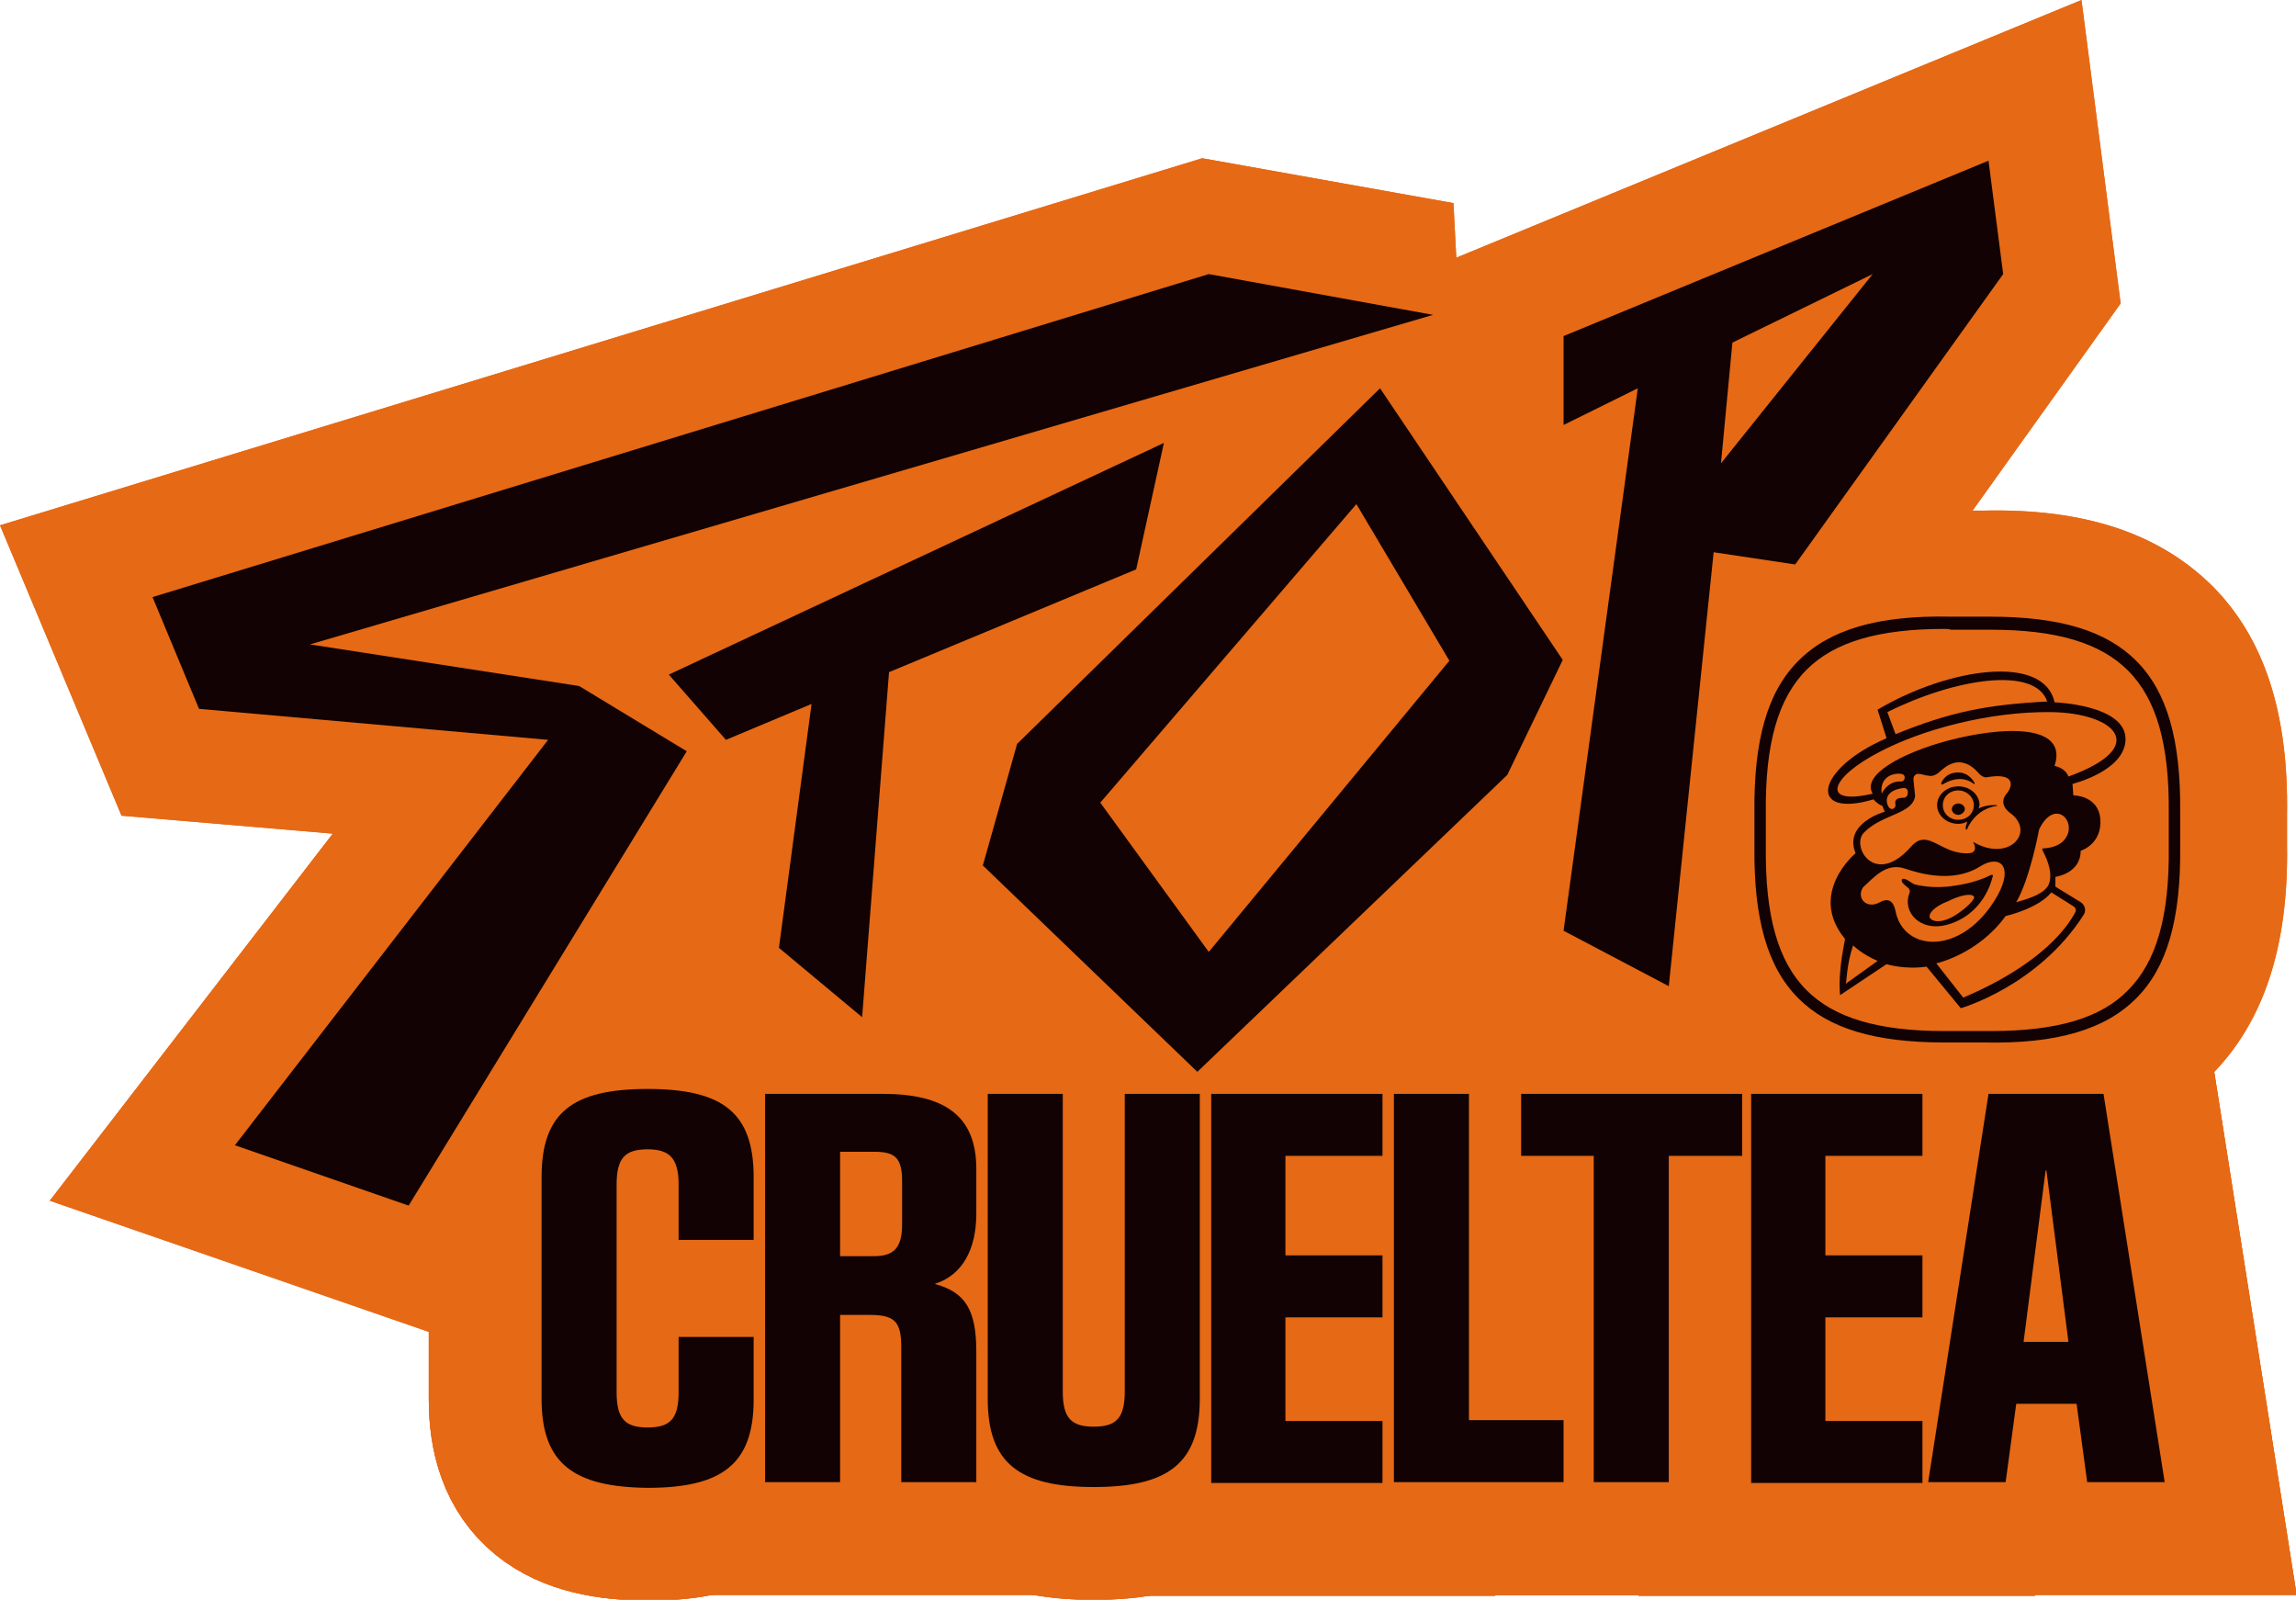 <?xml version="1.0" encoding="utf-8"?>
<!-- Generator: Adobe Illustrator 25.4.1, SVG Export Plug-In . SVG Version: 6.00 Build 0)  -->
<svg version="1.1" id="Layer_1" xmlns="http://www.w3.org/2000/svg" xmlns:xlink="http://www.w3.org/1999/xlink" x="0px" y="0px"
	 viewBox="0 0 281.5 196.1" style="enable-background:new 0 0 281.5 196.1;" xml:space="preserve">
<style type="text/css">
	.st0{fill:#E66916;}
	.st1{fill:none;stroke:#E66916;stroke-width:27.655;stroke-miterlimit:2;}
	.st2{fill:#120203;}
</style>
<g>
	<g>
		<g>
			<g>
				<polygon class="st0" points="56.1,164.5 6.1,147.2 40.8,102.2 14.9,100 0,64.4 147.4,19.4 178.2,24.9 179.6,51.8 88.5,78.5 
					103.2,87.5 				"/>
			</g>
			<g>
				<polygon class="st0" points="56.1,164.5 6.1,147.2 40.8,102.2 14.9,100 0,64.4 147.4,19.4 178.2,24.9 179.6,51.8 88.5,78.5 
					103.2,87.5 				"/>
			</g>
		</g>
		<g>
			<g>
				<polygon class="st0" points="96.8,135.3 80.8,121.9 83.1,105 59.5,78 136.8,41.8 156.2,57.2 151.3,79.8 122.2,91.9 119.5,125.8 
									"/>
			</g>
			<g>
				<polygon class="st0" points="96.8,135.3 80.8,121.9 83.1,105 59.5,78 136.8,41.8 156.2,57.2 151.3,79.8 122.2,91.9 119.5,125.8 
									"/>
			</g>
		</g>
		<g>
			<g>
				<g>
					<polygon class="st0" points="146.8,150.6 105,110.4 112.4,83.9 171.4,26.1 207.5,79.7 196.2,103.2 					"/>
				</g>
			</g>
			<g>
				<g>
					<polygon class="st0" points="146.8,150.6 105,110.4 112.4,83.9 171.4,26.1 207.5,79.7 196.2,103.2 					"/>
				</g>
			</g>
		</g>
		<g>
			<g>
				<g>
					<polygon class="st0" points="216.2,142.6 176.6,121.9 183.5,71.4 177.8,74.2 177.8,31.9 255.2,0 260,37.2 226.4,84.2 
						222.3,83.6 					"/>
				</g>
			</g>
			<g>
				<g>
					<polygon class="st0" points="216.2,142.6 176.6,121.9 183.5,71.4 177.8,74.2 177.8,31.9 255.2,0 260,37.2 226.4,84.2 
						222.3,83.6 					"/>
				</g>
			</g>
		</g>
		<g>
			<g>
				<g>
					<path class="st1" d="M66.4,171.5v-27.2c0-7.9,3.8-10.8,13-10.8c9.2,0,13,2.9,13,10.8v7.7h-9.2v-6.8c0-3.3-1.2-4.3-3.8-4.3
						c-2.7,0-3.8,1-3.8,4.3v25.5c0,3.3,1.1,4.3,3.8,4.3c2.7,0,3.8-1,3.8-4.3v-6.8h9.2v7.7c0,7.9-3.9,10.8-13,10.8
						C70.3,182.3,66.4,179.4,66.4,171.5z"/>
					<path class="st1" d="M93.8,134.1h14.4c7.5,0,11.5,2.6,11.5,9.2v5.5c0,4.2-1.6,7.5-5.1,8.6v0c3.7,1,5.1,3.1,5.1,8.3v16h-9.2
						v-16.5c0-3.2-0.8-4-3.9-4H103v20.5h-9.2V134.1z M107.1,154c2.4,0,3.5-0.9,3.5-3.9v-5.3c0-2.9-0.9-3.6-3.4-3.6H103V154H107.1z"
						/>
					<path class="st1" d="M121.1,171.5v-37.4h9.2v36.5c0,3.3,1.1,4.3,3.8,4.3c2.7,0,3.8-1,3.8-4.3v-36.5h9.2v37.4
						c0,7.9-3.9,10.8-13,10.8C125,182.3,121.1,179.4,121.1,171.5z"/>
					<path class="st1" d="M148.5,134.1h21v7.6h-11.9v12.2h11.9v7.6h-11.9v12.7h11.9v7.6h-21V134.1z"/>
					<path class="st1" d="M170.9,134.1h9.2v40h11.6v7.6h-20.8V134.1z"/>
					<path class="st1" d="M195.4,141.7h-8.9v-7.6h27.1v7.6h-9v40h-9.2V141.7z"/>
					<path class="st1" d="M214.7,134.1h21v7.6h-11.9v12.2h11.9v7.6h-11.9v12.7h11.9v7.6h-21V134.1z"/>
					<path class="st1" d="M243.8,134.1h14.1l7.5,47.6h-9.5l-1.3-9.6h-7.4l-1.3,9.6h-9.5L243.8,134.1z M253.6,164.5l-2.7-21h-0.1
						l-2.7,21H253.6z"/>
				</g>
			</g>
			<g>
				<path class="st1" d="M66.4,171.5v-27.2c0-7.9,3.8-10.8,13-10.8c9.2,0,13,2.9,13,10.8v7.7h-9.2v-6.8c0-3.3-1.2-4.3-3.8-4.3
					c-2.7,0-3.8,1-3.8,4.3v25.5c0,3.3,1.1,4.3,3.8,4.3c2.7,0,3.8-1,3.8-4.3v-6.8h9.2v7.7c0,7.9-3.9,10.8-13,10.8
					C70.3,182.3,66.4,179.4,66.4,171.5z"/>
				<path class="st1" d="M93.8,134.1h14.4c7.5,0,11.5,2.6,11.5,9.2v5.5c0,4.2-1.6,7.5-5.1,8.6v0c3.7,1,5.1,3.1,5.1,8.3v16h-9.2
					v-16.5c0-3.2-0.8-4-3.9-4H103v20.5h-9.2V134.1z M107.1,154c2.4,0,3.5-0.9,3.5-3.9v-5.3c0-2.9-0.9-3.6-3.4-3.6H103V154H107.1z"/>
				<path class="st1" d="M121.1,171.5v-37.4h9.2v36.5c0,3.3,1.1,4.3,3.8,4.3c2.7,0,3.8-1,3.8-4.3v-36.5h9.2v37.4
					c0,7.9-3.9,10.8-13,10.8C125,182.3,121.1,179.4,121.1,171.5z"/>
				<path class="st1" d="M148.5,134.1h21v7.6h-11.9v12.2h11.9v7.6h-11.9v12.7h11.9v7.6h-21V134.1z"/>
				<path class="st1" d="M170.9,134.1h9.2v40h11.6v7.6h-20.8V134.1z"/>
				<path class="st1" d="M195.4,141.7h-8.9v-7.6h27.1v7.6h-9v40h-9.2V141.7z"/>
				<path class="st1" d="M214.7,134.1h21v7.6h-11.9v12.2h11.9v7.6h-11.9v12.7h11.9v7.6h-21V134.1z"/>
				<path class="st1" d="M243.8,134.1h14.1l7.5,47.6h-9.5l-1.3-9.6h-7.4l-1.3,9.6h-9.5L243.8,134.1z M253.6,164.5l-2.7-21h-0.1
					l-2.7,21H253.6z"/>
			</g>
			<g>
				<g>
					<path class="st1" d="M66.4,171.5v-27.2c0-7.9,3.8-10.8,13-10.8c9.2,0,13,2.9,13,10.8v7.7h-9.2v-6.8c0-3.3-1.2-4.3-3.8-4.3
						c-2.7,0-3.8,1-3.8,4.3v25.5c0,3.3,1.1,4.3,3.8,4.3c2.7,0,3.8-1,3.8-4.3v-6.8h9.2v7.7c0,7.9-3.9,10.8-13,10.8
						C70.3,182.3,66.4,179.4,66.4,171.5z"/>
					<path class="st1" d="M93.8,134.1h14.4c7.5,0,11.5,2.6,11.5,9.2v5.5c0,4.2-1.6,7.5-5.1,8.6v0c3.7,1,5.1,3.1,5.1,8.3v16h-9.2
						v-16.5c0-3.2-0.8-4-3.9-4H103v20.5h-9.2V134.1z M107.1,154c2.4,0,3.5-0.9,3.5-3.9v-5.3c0-2.9-0.9-3.6-3.4-3.6H103V154H107.1z"
						/>
					<path class="st1" d="M121.1,171.5v-37.4h9.2v36.5c0,3.3,1.1,4.3,3.8,4.3c2.7,0,3.8-1,3.8-4.3v-36.5h9.2v37.4
						c0,7.9-3.9,10.8-13,10.8C125,182.3,121.1,179.4,121.1,171.5z"/>
					<path class="st1" d="M148.5,134.1h21v7.6h-11.9v12.2h11.9v7.6h-11.9v12.7h11.9v7.6h-21V134.1z"/>
					<path class="st1" d="M170.9,134.1h9.2v40h11.6v7.6h-20.8V134.1z"/>
					<path class="st1" d="M195.4,141.7h-8.9v-7.6h27.1v7.6h-9v40h-9.2V141.7z"/>
					<path class="st1" d="M214.7,134.1h21v7.6h-11.9v12.2h11.9v7.6h-11.9v12.7h11.9v7.6h-21V134.1z"/>
					<path class="st1" d="M243.8,134.1h14.1l7.5,47.6h-9.5l-1.3-9.6h-7.4l-1.3,9.6h-9.5L243.8,134.1z M253.6,164.5l-2.7-21h-0.1
						l-2.7,21H253.6z"/>
				</g>
			</g>
		</g>
		<g>
			<g>
				<path class="st0" d="M243.9,140.9c-0.9,0-1.8,0-2.7,0s-1.8,0-2.7,0c-12.1,0-21-3-27.2-9.2c-6.4-6.4-9.4-15.6-9.2-28.1
					c0-1.2,0-2.5,0-3.7c-0.2-12.5,2.9-21.7,9.2-28.1c6.4-6.4,15.4-9.5,28.1-9.2c1.2,0,2.5,0,3.7,0c12.7-0.3,21.7,2.9,28.1,9.2
					c6.4,6.4,9.4,15.6,9.2,28.1c0,1.2,0,2.5,0,3.7c0.2,12.5-2.9,21.7-9.2,28.1C264.9,137.9,256,140.9,243.9,140.9z M241.2,113.3
					c0.7,0,1.5,0,2.2,0c6.5,0.1,8.2-1.1,8.2-1.1l0,0c0,0,1.2-1.6,1.1-8.2v0c0-1.4,0-2.8,0-4.3c0.1-6.6-1.1-8.3-1.1-8.3l0,0
					c0,0-1.8-1.1-8.2-1.1c-1.5,0-2.9,0-4.4,0c-6.6-0.1-8.2,1.1-8.2,1.2c0,0-1.2,1.6-1.1,8.2c0,1.5,0,2.9,0,4.4
					c-0.1,6.6,1.1,8.2,1.1,8.2l0,0c0,0,1.9,1.2,8.2,1.1C239.7,113.3,240.5,113.3,241.2,113.3z"/>
			</g>
			<g>
				<path class="st0" d="M243.9,140.9c-0.9,0-1.8,0-2.7,0s-1.8,0-2.7,0c-12.1,0-21-3-27.2-9.2c-6.4-6.4-9.4-15.6-9.2-28.1
					c0-1.2,0-2.5,0-3.7c-0.2-12.5,2.9-21.7,9.2-28.1c6.4-6.4,15.4-9.5,28.1-9.2c1.2,0,2.5,0,3.7,0c12.7-0.3,21.7,2.9,28.1,9.2
					c6.4,6.4,9.4,15.6,9.2,28.1c0,1.2,0,2.5,0,3.7c0.2,12.5-2.9,21.7-9.2,28.1C264.9,137.9,256,140.9,243.9,140.9z M241.2,113.3
					c0.7,0,1.5,0,2.2,0c6.5,0.1,8.2-1.1,8.2-1.1l0,0c0,0,1.2-1.6,1.1-8.2v0c0-1.4,0-2.8,0-4.3c0.1-6.6-1.1-8.3-1.1-8.3l0,0
					c0,0-1.8-1.1-8.2-1.1c-1.5,0-2.9,0-4.4,0c-6.6-0.1-8.2,1.1-8.2,1.2c0,0-1.2,1.6-1.1,8.2c0,1.5,0,2.9,0,4.4
					c-0.1,6.6,1.1,8.2,1.1,8.2l0,0c0,0,1.9,1.2,8.2,1.1C239.7,113.3,240.5,113.3,241.2,113.3z"/>
			</g>
		</g>
		<g>
			<g>
				<g>
					<path class="st0" d="M213.6,146.6l-1.8-23.6c-0.2-2-0.1-3.9,0.1-5.7c-1.7-4.7-1.5-9.5,0.1-13.8c-0.3-0.5-0.5-1.1-0.7-1.6
						c-1.9-5.2-1-11.6,4-17l-1.4-4.5l9.4-5.5c8.3-4.9,21.6-9,31.5-4.7c1.8,0.8,3.3,1.8,4.7,2.9c9.2,2.4,15,8.8,14.9,17.3
						c0,3.7-1.1,7.1-3.1,10c0,3.2-0.8,6.1-2.1,8.5c0.6,3.6-0.1,7.2-2.1,10.3c-8.2,13-21.6,17.1-23.1,17.5l-8.6,2.4l-3.9-4.7
						L213.6,146.6z"/>
				</g>
				<g>
					<path class="st0" d="M213.6,146.6l-1.8-23.6c-0.2-2-0.1-3.9,0.1-5.7c-1.7-4.7-1.5-9.5,0.1-13.8c-0.3-0.5-0.5-1.1-0.7-1.6
						c-1.9-5.2-1-11.6,4-17l-1.4-4.5l9.4-5.5c8.3-4.9,21.6-9,31.5-4.7c1.8,0.8,3.3,1.8,4.7,2.9c9.2,2.4,15,8.8,14.9,17.3
						c0,3.7-1.1,7.1-3.1,10c0,3.2-0.8,6.1-2.1,8.5c0.6,3.6-0.1,7.2-2.1,10.3c-8.2,13-21.6,17.1-23.1,17.5l-8.6,2.4l-3.9-4.7
						L213.6,146.6z"/>
				</g>
			</g>
			<g>
				<g>
					<path class="st0" d="M236.3,139.1l-9.8-12.5l8-22c0,0-0.2,0-0.6,0.2c0.2-0.1,0.6-0.3,0.7-0.5l3.1-4.3l4.3-1l6.2-8l13.4,8.5
						c6.3,4,8.5,12,5.2,18.6c-2,4-7.3,11.4-20.8,17L236.3,139.1z"/>
				</g>
				<g>
					<path class="st0" d="M236.3,139.1l-9.8-12.5l8-22c0,0-0.2,0-0.6,0.2c0.2-0.1,0.6-0.3,0.7-0.5l3.1-4.3l4.3-1l6.2-8l13.4,8.5
						c6.3,4,8.5,12,5.2,18.6c-2,4-7.3,11.4-20.8,17L236.3,139.1z"/>
				</g>
			</g>
			<g>
				<g>
					<path class="st0" d="M250.3,124.1L237.6,107c-0.1,1.7,0.3,3,0.7,3.7l-3.3-6.6l0.5-0.9c0.3-1,0.7-2.7,1-4l0.4-1.9l0.8-1.7
						c4.6-9.3,14.1-11.3,20.7-8.4c7.6,3.4,11.2,12.2,8.2,20.1l0,0c-0.4,1-0.9,1.9-1.4,2.8c-0.2,1.4-0.6,2.6-1,3.6
						C262.5,117.4,258.9,122.1,250.3,124.1z M239.9,100.6c-0.4,4.9,2.4,9.8,7.3,11.9c1.3,0.6,2.7,0.9,4,1l0-0.7l-3.9-2.2l-2.7-11.8
						l-2-0.8C241.6,98.6,240.7,99.4,239.9,100.6z M242.4,98l2,0.8l-0.4-1.7C243.8,97.2,243.2,97.5,242.4,98z M249.6,90.3
						c-0.1,0-0.1,0-0.2,0L249.6,90.3z"/>
				</g>
				<g>
					<path class="st0" d="M250.3,124.1L237.6,107c-0.1,1.7,0.3,3,0.7,3.7l-3.3-6.6l0.5-0.9c0.3-1,0.7-2.7,1-4l0.4-1.9l0.8-1.7
						c4.6-9.3,14.1-11.3,20.7-8.4c7.6,3.4,11.2,12.2,8.2,20.1l0,0c-0.4,1-0.9,1.9-1.4,2.8c-0.2,1.4-0.6,2.6-1,3.6
						C262.5,117.4,258.9,122.1,250.3,124.1z M239.9,100.6c-0.4,4.9,2.4,9.8,7.3,11.9c1.3,0.6,2.7,0.9,4,1l0-0.7l-3.9-2.2l-2.7-11.8
						l-2-0.8C241.6,98.6,240.7,99.4,239.9,100.6z M242.4,98l2,0.8l-0.4-1.7C243.8,97.2,243.2,97.5,242.4,98z M249.6,90.3
						c-0.1,0-0.1,0-0.2,0L249.6,90.3z"/>
				</g>
			</g>
			<g>
				<g>
					<path class="st0" d="M245.3,112.9l-1.6-4.7l-11,2.5c-14.9,3.4-19.5-6.9-20.3-9c-1.1-3.1-3.7-13.9,11.8-21.9
						c6.2-3.2,16.6-6.5,27.7-6.4c14,0.2,20.2,7.7,21.4,14.7c0.5,3.2,1.1,14.3-14.8,20L245.3,112.9z"/>
				</g>
				<g>
					<path class="st0" d="M245.3,112.9l-1.6-4.7l-11,2.5c-14.9,3.4-19.5-6.9-20.3-9c-1.1-3.1-3.7-13.9,11.8-21.9
						c6.2-3.2,16.6-6.5,27.7-6.4c14,0.2,20.2,7.7,21.4,14.7c0.5,3.2,1.1,14.3-14.8,20L245.3,112.9z"/>
				</g>
			</g>
			<g>
				<g>
					<path class="st0" d="M224.4,108.1L214,80.6l11.1-5.6c4-2,18.1-8.3,29-3.8c4.8,2,8.3,5.7,9.9,10.4l5.9,17.4l-18.4,0.8
						c-5.9,0.3-8.8,0.9-14.1,3L224.4,108.1z"/>
				</g>
				<g>
					<path class="st0" d="M224.4,108.1L214,80.6l11.1-5.6c4-2,18.1-8.3,29-3.8c4.8,2,8.3,5.7,9.9,10.4l5.9,17.4l-18.4,0.8
						c-5.9,0.3-8.8,0.9-14.1,3L224.4,108.1z"/>
				</g>
			</g>
			<g>
				<g>
					<path class="st0" d="M234.4,131.8l-8.2-4.2l-1.2,3c-4-1.6-6.5-3.9-7.4-4.8l1.7-1.8l-6.7-3.4c0-1.1,0.1-5,1.6-9.2l7.2-20.5
						l15.5,15.2c-0.7-0.7-1.1-0.9-1.3-1l1.7,14.4l2.9,1l-2.7,0l1,8.6L234.4,131.8z"/>
				</g>
				<g>
					<path class="st0" d="M234.4,131.8l-8.2-4.2l-1.2,3c-4-1.6-6.5-3.9-7.4-4.8l1.7-1.8l-6.7-3.4c0-1.1,0.1-5,1.6-9.2l7.2-20.5
						l15.5,15.2c-0.7-0.7-1.1-0.9-1.3-1l1.7,14.4l2.9,1l-2.7,0l1,8.6L234.4,131.8z"/>
				</g>
			</g>
			<g>
				<g>
					<path class="st0" d="M237,129.2c-1,0-2-0.1-3-0.2c-4.1-0.7-7.8-2.7-10.5-5.6c-1.8-0.8-3.6-1.9-5-3.5
						c-4.7-4.9-5.4-12.4-1.9-18.3l1-1.7l1.7-1.6c7.1-6.8,13.8-6.6,18.4-5.1c6-2.7,12.8-1.7,17.3,2.7c4,3.9,6.9,11.7,1.8,20.6
						C252.3,124.5,244.8,129.2,237,129.2z M232.8,111.5l7.4,4.5c2.7-4.4,2.2-10-0.9-14.1c-0.1,0-0.3-0.1-0.4-0.1
						c-3.3-0.8-5.6,0.6-6.1,1.3C231.8,104.8,231.5,108.2,232.8,111.5z M245.8,108.8C245.8,108.8,245.8,108.8,245.8,108.8
						C245.8,108.8,245.8,108.8,245.8,108.8z M223.8,98.3c-0.1,0-0.1,0.1-0.2,0.1C223.7,98.4,223.8,98.4,223.8,98.3z M235.6,94.4
						C235.6,94.4,235.5,94.4,235.6,94.4C235.5,94.4,235.6,94.4,235.6,94.4z"/>
				</g>
				<g>
					<path class="st0" d="M237,129.2c-1,0-2-0.1-3-0.2c-4.1-0.7-7.8-2.7-10.5-5.6c-1.8-0.8-3.6-1.9-5-3.5
						c-4.7-4.9-5.4-12.4-1.9-18.3l1-1.7l1.7-1.6c7.1-6.8,13.8-6.6,18.4-5.1c6-2.7,12.8-1.7,17.3,2.7c4,3.9,6.9,11.7,1.8,20.6
						C252.3,124.5,244.8,129.2,237,129.2z M232.8,111.5l7.4,4.5c2.7-4.4,2.2-10-0.9-14.1c-0.1,0-0.3-0.1-0.4-0.1
						c-3.3-0.8-5.6,0.6-6.1,1.3C231.8,104.8,231.5,108.2,232.8,111.5z M245.8,108.8C245.8,108.8,245.8,108.8,245.8,108.8
						C245.8,108.8,245.8,108.8,245.8,108.8z M223.8,98.3c-0.1,0-0.1,0.1-0.2,0.1C223.7,98.4,223.8,98.4,223.8,98.3z M235.6,94.4
						C235.6,94.4,235.5,94.4,235.6,94.4C235.5,94.4,235.6,94.4,235.6,94.4z"/>
				</g>
			</g>
			<g>
				<g>
					<path class="st0" d="M230.7,119.5c-1.7,0-3.1-0.3-4-0.5c-5.9-1.5-10.5-6.2-12-12.2c-1.4-5.8,0.5-11.7,4.8-15.6
						c0.9-0.7,1.7-1.3,2.5-1.9c0.8-1.9,2.1-3.6,3.6-4.9c2.2-1.9,4.8-3,7.6-3.4c2.5-1.2,5.3-1.7,8-1.5c2.3,0.2,4.4,0.8,6.5,1.8
						c6.7,1.1,9.8,5.8,10.8,7.5c1.1,2.1,1.7,4.4,1.8,6.6c2,4.8,1.5,10.3-1.6,14.9c-3.2,4.7-8.4,7.2-13.8,7.2
						c-0.8,0.2-1.7,0.3-2.6,0.4c-1.7,0.1-3.1,0-4.5-0.2C235.2,119.1,232.7,119.5,230.7,119.5z M229.6,98c-1.9,3.9-1.7,8.5,0.5,12.1
						l4-4c-0.2-0.3-0.4-0.7-0.6-1.1c-0.4-0.4-0.9-0.8-1.3-1.3c0.4,0.4,0.7,0.8,1.2,1.1c-0.8-1.5-1.3-3.1-1.5-4.8
						c-0.1-0.8-0.2-1.6-0.1-2.4L229.6,98z M239,107.1c0.1,0,0.2,0,0.3,0l2.5-4.1c0-0.9-0.1-1.8-0.3-2.7c-0.1-0.4-0.2-0.8-0.4-1.2
						l8-7.9c-1.6-1-3.6-1.3-5.6-1.1l0,0.6c0.2,0.1,0.4,0.2,0.6,0.3c0,0,0,0,0,0c0,0-0.2-0.1-0.6-0.2l0,4.3l-0.8-4.5
						c-0.3-0.1-0.6-0.1-1-0.1c-1.8,0.6-3.5,1.6-4.9,3.2c-0.7-0.5-1.5-0.9-2.4-1.2c-0.6,0.4-1.1,0.7-1.6,1.2
						c-0.2,1.2-0.3,2.5-0.1,3.7l1.8,0.1c0,0,0,0,0,0l-0.2,0l0.2,0c0,0,0,0,0,0l-1.7,0.1c0.2,1.2,0.5,2.4,1,3.6c0,1.5,0.2,3,0.7,4.4
						l1.3-1.3C236.8,105.6,237.9,106.4,239,107.1z M230.1,97.1l1.7,0.2c0.1-1,0.2-2,0.5-3C231.5,95.1,230.7,96.1,230.1,97.1z
						 M242.6,90.3C242.6,90.3,242.7,90.3,242.6,90.3L242.6,90.3C242.6,90.3,242.6,90.3,242.6,90.3z M235.9,87.7
						c-0.1,0.1-0.1,0.1-0.2,0.2C235.8,87.8,235.9,87.7,235.9,87.7z"/>
				</g>
				<g>
					<path class="st0" d="M230.7,119.5c-1.7,0-3.1-0.3-4-0.5c-5.9-1.5-10.5-6.2-12-12.2c-1.4-5.8,0.5-11.7,4.8-15.6
						c0.9-0.7,1.7-1.3,2.5-1.9c0.8-1.9,2.1-3.6,3.6-4.9c2.2-1.9,4.8-3,7.6-3.4c2.5-1.2,5.3-1.7,8-1.5c2.3,0.2,4.4,0.8,6.5,1.8
						c6.7,1.1,9.8,5.8,10.8,7.5c1.1,2.1,1.7,4.4,1.8,6.6c2,4.8,1.5,10.3-1.6,14.9c-3.2,4.7-8.4,7.2-13.8,7.2
						c-0.8,0.2-1.7,0.3-2.6,0.4c-1.7,0.1-3.1,0-4.5-0.2C235.2,119.1,232.7,119.5,230.7,119.5z M229.6,98c-1.9,3.9-1.7,8.5,0.5,12.1
						l4-4c-0.2-0.3-0.4-0.7-0.6-1.1c-0.4-0.4-0.9-0.8-1.3-1.3c0.4,0.4,0.7,0.8,1.2,1.1c-0.8-1.5-1.3-3.1-1.5-4.8
						c-0.1-0.8-0.2-1.6-0.1-2.4L229.6,98z M239,107.1c0.1,0,0.2,0,0.3,0l2.5-4.1c0-0.9-0.1-1.8-0.3-2.7c-0.1-0.4-0.2-0.8-0.4-1.2
						l8-7.9c-1.6-1-3.6-1.3-5.6-1.1l0,0.6c0.2,0.1,0.4,0.2,0.6,0.3c0,0,0,0,0,0c0,0-0.2-0.1-0.6-0.2l0,4.3l-0.8-4.5
						c-0.3-0.1-0.6-0.1-1-0.1c-1.8,0.6-3.5,1.6-4.9,3.2c-0.7-0.5-1.5-0.9-2.4-1.2c-0.6,0.4-1.1,0.7-1.6,1.2
						c-0.2,1.2-0.3,2.5-0.1,3.7l1.8,0.1c0,0,0,0,0,0l-0.2,0l0.2,0c0,0,0,0,0,0l-1.7,0.1c0.2,1.2,0.5,2.4,1,3.6c0,1.5,0.2,3,0.7,4.4
						l1.3-1.3C236.8,105.6,237.9,106.4,239,107.1z M230.1,97.1l1.7,0.2c0.1-1,0.2-2,0.5-3C231.5,95.1,230.7,96.1,230.1,97.1z
						 M242.6,90.3C242.6,90.3,242.7,90.3,242.6,90.3L242.6,90.3C242.6,90.3,242.6,90.3,242.6,90.3z M235.9,87.7
						c-0.1,0.1-0.1,0.1-0.2,0.2C235.8,87.8,235.9,87.7,235.9,87.7z"/>
				</g>
			</g>
			<g>
				<path class="st0" d="M233.2,109.6c-0.2,0-0.5,0-0.7,0c3.5,0.2,8.5-1.4,10.8-6.5l-0.5-0.1c1.4-2.2,2-4.8,1.7-7.4l-13.7,1.7
					L220,92.4c-0.1,0.5-0.2,1-0.3,1.5c-0.2,1.9,0,3.8,0.6,5.6L217,99c-0.6-5.1,1.1-10,4.7-13.5c3.6-3.4,8.8-5.1,13.7-4.3
					c7.5,1.2,12.7,8,12,15.6C246.5,104.1,240.4,109.6,233.2,109.6z M233.2,81.9c0.2,0,0.4,0,0.5,0C233.6,82,233.4,81.9,233.2,81.9z"
					/>
			</g>
			<g>
				<path class="st0" d="M231.9,113c-6.3,0-11.8-4.1-13.7-10.4l0,0c-1.4-4.6-0.6-9.4,2.1-13.3c2.9-4,7.5-6.4,12.7-6.5
					c7.4-0.2,13.7,5.2,14.6,12.5l0.1,2c0,2.2-0.5,4.3-1.4,6.2l0.2,6.9l-12.3,2.4C233.5,112.9,232.7,113,231.9,113z M220.9,101.8
					c1.9,5.1,6.8,8.7,12.5,8.7c0.2,0,0.3,0,0.5,0c3.4-0.1,6.7-2,8.9-5c1.9-2.7,2.7-6,2.2-9.2l-11.1,0.8l11-1.6
					c-0.1-0.3-0.2-0.6-0.2-0.9v0c-1.9-6.2-8.2-10.1-14.8-9.1l1.9,11.8h2.2l-2.2,0.3l0.2,1.1l0.4,0l-0.4,0.1l0.1,0.4l-2.4,0
					L220.9,101.8z M220.5,100.4c0.1,0.5,0.3,0.9,0.4,1.4l8.7-2.6h-0.2L220.5,100.4z M232.8,84c-0.1,0-0.2,0-0.3,0
					C232.6,84,232.7,84,232.8,84z"/>
			</g>
			<g>
				<g>
					<path class="st0" d="M242.1,113.8l-4.8-3.8h-5l-3.2-3.2l-7.7-5.4l3.6-10.1c2.2-5.8,7.6-9.9,13.8-10.4l1.4-0.1
						c6.8,0,11.9,4.2,14.2,8.7l5.4,10L242.1,113.8z M231.8,105c2.5,2.5,5.8,3.5,8.3,3.5V97.2l-4.5,2.4L231.8,105z M240.3,97.1
						l0.7,11.5c4.5-0.4,8.3-3.4,9.9-7.6l-10.5-4L240.3,97.1z M230,102.6c0.2,0.3,0.4,0.7,0.6,1l2.8-2.8L230,102.6z"/>
				</g>
				<g>
					<path class="st0" d="M242.1,113.8l-4.8-3.8h-5l-3.2-3.2l-7.7-5.4l3.6-10.1c2.2-5.8,7.6-9.9,13.8-10.4l1.4-0.1
						c6.8,0,11.9,4.2,14.2,8.7l5.4,10L242.1,113.8z M231.8,105c2.5,2.5,5.8,3.5,8.3,3.5V97.2l-4.5,2.4L231.8,105z M240.3,97.1
						l0.7,11.5c4.5-0.4,8.3-3.4,9.9-7.6l-10.5-4L240.3,97.1z M230,102.6c0.2,0.3,0.4,0.7,0.6,1l2.8-2.8L230,102.6z"/>
				</g>
			</g>
			<g>
				<g>
					<g>
						<path class="st0" d="M241.1,115.6h-1.7l-13.7-3.4l0.6-4.6c-1.7-2.5-2.7-5.6-2.7-8.8c0-8.9,7.4-16.1,16.4-16.1
							c3.3,0,6.3,0.9,8.9,2.6l8.2,0.6l1.6,13.1v12l-6.3,0.9l-1.3,3.8L241.1,115.6z M245,109.1l0.2,0.5c0.3-0.1,0.6-0.3,0.8-0.5
							l-0.5-0.4c1.5-0.9,2.9-2.1,3.8-3.6l-4.9-2.1l-0.3,4.3l0.3,0.6l-0.3-0.2l-0.1,1.7C244.3,109.4,244.7,109.2,245,109.1z
							 M244.5,102.8l5.2,1.7c0.3-0.6,0.6-1.2,0.9-1.9l-6-0.6L244.5,102.8z M248.9,100.4l1.9,1.7c0.1-0.4,0.2-0.9,0.3-1.3
							L248.9,100.4z M234,100.1l-2.9,0.4L234,100.1z"/>
					</g>
				</g>
				<g>
					<g>
						<path class="st0" d="M241.1,115.6h-1.7l-13.7-3.4l0.6-4.6c-1.7-2.5-2.7-5.6-2.7-8.8c0-8.9,7.4-16.1,16.4-16.1
							c3.3,0,6.3,0.9,8.9,2.6l8.2,0.6l1.6,13.1v12l-6.3,0.9l-1.3,3.8L241.1,115.6z M245,109.1l0.2,0.5c0.3-0.1,0.6-0.3,0.8-0.5
							l-0.5-0.4c1.5-0.9,2.9-2.1,3.8-3.6l-4.9-2.1l-0.3,4.3l0.3,0.6l-0.3-0.2l-0.1,1.7C244.3,109.4,244.7,109.2,245,109.1z
							 M244.5,102.8l5.2,1.7c0.3-0.6,0.6-1.2,0.9-1.9l-6-0.6L244.5,102.8z M248.9,100.4l1.9,1.7c0.1-0.4,0.2-0.9,0.3-1.3
							L248.9,100.4z M234,100.1l-2.9,0.4L234,100.1z"/>
					</g>
				</g>
			</g>
			<g>
				<g>
					<path class="st0" d="M240.1,113.7c-8.1,0-14.6-6.5-14.6-14.6c0-8,6.6-14.6,14.6-14.6c8.1,0,14.6,6.5,14.6,14.6
						C254.7,107.1,248.1,113.7,240.1,113.7z M240.1,86c-7.2,0-13,5.9-13,13.1c0,7.2,5.8,13.1,13,13.1s13-5.9,13-13.1
						C253.1,91.9,247.2,86,240.1,86z"/>
				</g>
				<g>
					<path class="st0" d="M240.1,113.7c-8.1,0-14.6-6.5-14.6-14.6c0-8,6.6-14.6,14.6-14.6c8.1,0,14.6,6.5,14.6,14.6
						C254.7,107.1,248.1,113.7,240.1,113.7z M240.1,86c-7.2,0-13,5.9-13,13.1c0,7.2,5.8,13.1,13,13.1s13-5.9,13-13.1
						C253.1,91.9,247.2,86,240.1,86z"/>
				</g>
			</g>
			<g>
				<g>
					<g>
						<g>
							<path class="st0" d="M237.3,127.3c-4.9,0-9.6-2-12.9-5.6c-2.3-2.5-3.7-5.5-4.1-8.7c-0.4-1-0.6-1.9-0.8-2.8l-0.9-5.7l3.5-4.9
								c3.4-4.5,9.6-7.2,16.1-4.9l8.5-3.8l13.7,12.6l-3.1,8.5c-2.4,7.5-7.9,12.9-15.3,14.8C240.5,127.1,238.9,127.3,237.3,127.3z
								 M226.7,119.6c0,0,0.1,0,0.1,0.1L226.7,119.6z M221.1,104.6c-0.3,0.8-0.5,1.5-0.7,2.3C220.6,106.1,220.9,105.3,221.1,104.6z
								 M236.8,104.6l4.9,1.8l4.9-0.7c-0.5-1-1-1.8-1.8-2.6c-1.3-1.5-3.1-2.5-4.9-3.1L236.8,104.6z M236.6,104.6l0.1,0.1l3.2-4.6
								c-0.1,0-0.2-0.1-0.4-0.1L236.6,104.6z M231.4,102.7l4.5,1.7l2-4.6c-1-0.1-2,0-2.9,0.3C233.5,100.4,232.2,101.4,231.4,102.7z
								 M241.8,97.5C241.8,97.5,241.8,97.5,241.8,97.5C241.8,97.5,241.8,97.5,241.8,97.5L241.8,97.5z"/>
						</g>
					</g>
					<g>
						<g>
							<path class="st0" d="M237.3,127.3c-4.9,0-9.6-2-12.9-5.6c-2.3-2.5-3.7-5.5-4.1-8.7c-0.4-1-0.6-1.9-0.8-2.8l-0.9-5.7l3.5-4.9
								c3.4-4.5,9.6-7.2,16.1-4.9l8.5-3.8l13.7,12.6l-3.1,8.5c-2.4,7.5-7.9,12.9-15.3,14.8C240.5,127.1,238.9,127.3,237.3,127.3z
								 M226.7,119.6c0,0,0.1,0,0.1,0.1L226.7,119.6z M221.1,104.6c-0.3,0.8-0.5,1.5-0.7,2.3C220.6,106.1,220.9,105.3,221.1,104.6z
								 M236.8,104.6l4.9,1.8l4.9-0.7c-0.5-1-1-1.8-1.8-2.6c-1.3-1.5-3.1-2.5-4.9-3.1L236.8,104.6z M236.6,104.6l0.1,0.1l3.2-4.6
								c-0.1,0-0.2-0.1-0.4-0.1L236.6,104.6z M231.4,102.7l4.5,1.7l2-4.6c-1-0.1-2,0-2.9,0.3C233.5,100.4,232.2,101.4,231.4,102.7z
								 M241.8,97.5C241.8,97.5,241.8,97.5,241.8,97.5C241.8,97.5,241.8,97.5,241.8,97.5L241.8,97.5z"/>
						</g>
					</g>
				</g>
				<g>
					<g>
						<g>
							<path class="st0" d="M237.3,127.3c-4.9,0-9.6-2-12.9-5.6c-2.3-2.5-3.7-5.5-4.1-8.7c-0.4-1-0.6-1.9-0.8-2.8l-0.9-5.7l3.5-4.9
								c3.4-4.5,9.6-7.2,16.1-4.9l8.5-3.8l13.7,12.6l-3.1,8.5c-2.4,7.5-7.9,12.9-15.3,14.8C240.5,127.1,238.9,127.3,237.3,127.3z
								 M226.7,119.6c0,0,0.1,0,0.1,0.1L226.7,119.6z M221.1,104.6c-0.3,0.8-0.5,1.5-0.7,2.3C220.6,106.1,220.9,105.3,221.1,104.6z
								 M236.8,104.6l4.9,1.8l4.9-0.7c-0.5-1-1-1.8-1.8-2.6c-1.3-1.5-3.1-2.5-4.9-3.1L236.8,104.6z M236.6,104.6l0.1,0.1l3.2-4.6
								c-0.1,0-0.2-0.1-0.4-0.1L236.6,104.6z M231.4,102.7l4.5,1.7l2-4.6c-1-0.1-2,0-2.9,0.3C233.5,100.4,232.2,101.4,231.4,102.7z
								 M241.8,97.5C241.8,97.5,241.8,97.5,241.8,97.5C241.8,97.5,241.8,97.5,241.8,97.5L241.8,97.5z"/>
						</g>
					</g>
					<g>
						<g>
							<path class="st0" d="M237.3,127.3c-4.9,0-9.6-2-12.9-5.6c-2.3-2.5-3.7-5.5-4.1-8.7c-0.4-1-0.6-1.9-0.8-2.8l-0.9-5.7l3.5-4.9
								c3.4-4.5,9.6-7.2,16.1-4.9l8.5-3.8l13.7,12.6l-3.1,8.5c-2.4,7.5-7.9,12.9-15.3,14.8C240.5,127.1,238.9,127.3,237.3,127.3z
								 M226.7,119.6c0,0,0.1,0,0.1,0.1L226.7,119.6z M221.1,104.6c-0.3,0.8-0.5,1.5-0.7,2.3C220.6,106.1,220.9,105.3,221.1,104.6z
								 M236.8,104.6l4.9,1.8l4.9-0.7c-0.5-1-1-1.8-1.8-2.6c-1.3-1.5-3.1-2.5-4.9-3.1L236.8,104.6z M236.6,104.6l0.1,0.1l3.2-4.6
								c-0.1,0-0.2-0.1-0.4-0.1L236.6,104.6z M231.4,102.7l4.5,1.7l2-4.6c-1-0.1-2,0-2.9,0.3C233.5,100.4,232.2,101.4,231.4,102.7z
								 M241.8,97.5C241.8,97.5,241.8,97.5,241.8,97.5C241.8,97.5,241.8,97.5,241.8,97.5L241.8,97.5z"/>
						</g>
					</g>
				</g>
				<g>
					<g>
						<g>
							<path class="st0" d="M237.3,127.3c-4.9,0-9.6-2-12.9-5.6c-2.3-2.5-3.7-5.5-4.1-8.7c-0.4-1-0.6-1.9-0.8-2.8l-0.9-5.7l3.5-4.9
								c3.4-4.5,9.6-7.2,16.1-4.9l8.5-3.8l13.7,12.6l-3.1,8.5c-2.4,7.5-7.9,12.9-15.3,14.8C240.5,127.1,238.9,127.3,237.3,127.3z
								 M226.7,119.6c0,0,0.1,0,0.1,0.1L226.7,119.6z M221.1,104.6c-0.3,0.8-0.5,1.5-0.7,2.3C220.6,106.1,220.9,105.3,221.1,104.6z
								 M236.8,104.6l4.9,1.8l4.9-0.7c-0.5-1-1-1.8-1.8-2.6c-1.3-1.5-3.1-2.5-4.9-3.1L236.8,104.6z M236.6,104.6l0.1,0.1l3.2-4.6
								c-0.1,0-0.2-0.1-0.4-0.1L236.6,104.6z M231.4,102.7l4.5,1.7l2-4.6c-1-0.1-2,0-2.9,0.3C233.5,100.4,232.2,101.4,231.4,102.7z
								 M241.8,97.5C241.8,97.5,241.8,97.5,241.8,97.5C241.8,97.5,241.8,97.5,241.8,97.5L241.8,97.5z"/>
						</g>
					</g>
					<g>
						<g>
							<path class="st0" d="M237.3,127.3c-4.9,0-9.6-2-12.9-5.6c-2.3-2.5-3.7-5.5-4.1-8.7c-0.4-1-0.6-1.9-0.8-2.8l-0.9-5.7l3.5-4.9
								c3.4-4.5,9.6-7.2,16.1-4.9l8.5-3.8l13.7,12.6l-3.1,8.5c-2.4,7.5-7.9,12.9-15.3,14.8C240.5,127.1,238.9,127.3,237.3,127.3z
								 M226.7,119.6c0,0,0.1,0,0.1,0.1L226.7,119.6z M221.1,104.6c-0.3,0.8-0.5,1.5-0.7,2.3C220.6,106.1,220.9,105.3,221.1,104.6z
								 M236.8,104.6l4.9,1.8l4.9-0.7c-0.5-1-1-1.8-1.8-2.6c-1.3-1.5-3.1-2.5-4.9-3.1L236.8,104.6z M236.6,104.6l0.1,0.1l3.2-4.6
								c-0.1,0-0.2-0.1-0.4-0.1L236.6,104.6z M231.4,102.7l4.5,1.7l2-4.6c-1-0.1-2,0-2.9,0.3C233.5,100.4,232.2,101.4,231.4,102.7z
								 M241.8,97.5C241.8,97.5,241.8,97.5,241.8,97.5C241.8,97.5,241.8,97.5,241.8,97.5L241.8,97.5z"/>
						</g>
					</g>
				</g>
			</g>
			<g>
				<g>
					<path class="st0" d="M237.6,126.7c-1.8,0-3.6-0.3-5.3-0.9l-5.6-2.1l-2.7-5.9c-2.9-6.8-0.5-15.8,9.5-20.1
						c10.5-4.5,16.6,0.5,18.8,2.8l4.7,5.1l-1.2,6.9c-1.3,7-7.5,10.8-10,12.1C243,126,240.3,126.7,237.6,126.7z M235.3,116.1
						l-3.4,3.1c4.4,4.8,10.4,4.6,12.4,3.8c4.1-1.7,8.1-8.9,5.1-16.1l-7.5,3.2L235.3,116.1z M237.6,99c-1.8,0-3.4,0.4-4.5,1
						c-2.1,1.1-4.1,4.2-4.7,7.5l9.5,1.7l3.9-9.5C240.4,99.3,238.9,99,237.6,99z"/>
				</g>
				<g>
					<path class="st0" d="M237.6,126.7c-1.8,0-3.6-0.3-5.3-0.9l-5.6-2.1l-2.7-5.9c-2.9-6.8-0.5-15.8,9.5-20.1
						c10.5-4.5,16.6,0.5,18.8,2.8l4.7,5.1l-1.2,6.9c-1.3,7-7.5,10.8-10,12.1C243,126,240.3,126.7,237.6,126.7z M235.3,116.1
						l-3.4,3.1c4.4,4.8,10.4,4.6,12.4,3.8c4.1-1.7,8.1-8.9,5.1-16.1l-7.5,3.2L235.3,116.1z M237.6,99c-1.8,0-3.4,0.4-4.5,1
						c-2.1,1.1-4.1,4.2-4.7,7.5l9.5,1.7l3.9-9.5C240.4,99.3,238.9,99,237.6,99z"/>
				</g>
			</g>
		</g>
	</g>
	<g>
		<g>
			<g>
				<polygon class="st2" points="18.7,73.2 148.2,33.6 175.7,38.6 38,79 71,84.1 84.2,92.1 50.1,147.8 28.8,140.4 67.2,90.7 
					24.4,86.9 				"/>
			</g>
		</g>
		<g>
			<g>
				<polygon class="st2" points="142.7,54.3 82,82.7 89,90.7 99.5,86.3 95.5,116.2 105.7,124.7 109,82.4 139.3,69.8 				"/>
			</g>
		</g>
		<g>
			<g>
				<path class="st2" d="M169.2,47.6l-44.5,43.6l-4.2,14.9l26.3,25.3l38-36.4l6.8-14.1L169.2,47.6z M148.2,116.7l-13.3-18.3
					l31.4-36.6L177.7,81L148.2,116.7z"/>
			</g>
		</g>
		<g>
			<g>
				<path class="st2" d="M245.6,33.6l-1.8-13.9l-52.1,21.5v10.9l9.1-4.5l-9.1,66.5l12.9,6.8l5.5-53.2l10,1.5L245.6,33.6z M212.4,42
					l17.2-8.4l-18.6,23.2L212.4,42z"/>
			</g>
		</g>
		<g>
			<g>
				<path class="st2" d="M66.4,171.5v-27.2c0-7.9,3.8-10.8,13-10.8c9.2,0,13,2.9,13,10.8v7.7h-9.2v-6.8c0-3.3-1.2-4.3-3.8-4.3
					c-2.7,0-3.8,1-3.8,4.3v25.5c0,3.3,1.1,4.3,3.8,4.3c2.7,0,3.8-1,3.8-4.3v-6.8h9.2v7.7c0,7.9-3.9,10.8-13,10.8
					C70.3,182.3,66.4,179.4,66.4,171.5z"/>
				<path class="st2" d="M93.8,134.1h14.4c7.5,0,11.5,2.6,11.5,9.2v5.5c0,4.2-1.6,7.5-5.1,8.6v0c3.7,1,5.1,3.1,5.1,8.3v16h-9.2
					v-16.5c0-3.2-0.8-4-3.9-4H103v20.5h-9.2V134.1z M107.1,154c2.4,0,3.5-0.9,3.5-3.9v-5.3c0-2.9-0.9-3.6-3.4-3.6H103V154H107.1z"/>
				<path class="st2" d="M121.1,171.5v-37.4h9.2v36.5c0,3.3,1.1,4.3,3.8,4.3c2.7,0,3.8-1,3.8-4.3v-36.5h9.2v37.4
					c0,7.9-3.9,10.8-13,10.8C125,182.3,121.1,179.4,121.1,171.5z"/>
				<path class="st2" d="M148.5,134.1h21v7.6h-11.9v12.2h11.9v7.6h-11.9v12.7h11.9v7.6h-21V134.1z"/>
				<path class="st2" d="M170.9,134.1h9.2v40h11.6v7.6h-20.8V134.1z"/>
				<path class="st2" d="M195.4,141.7h-8.9v-7.6h27.1v7.6h-9v40h-9.2V141.7z"/>
				<path class="st2" d="M214.7,134.1h21v7.6h-11.9v12.2h11.9v7.6h-11.9v12.7h11.9v7.6h-21V134.1z"/>
				<path class="st2" d="M243.8,134.1h14.1l7.5,47.6h-9.5l-1.3-9.6h-7.4l-1.3,9.6h-9.5L243.8,134.1z M253.6,164.5l-2.7-21h-0.1
					l-2.7,21H253.6z"/>
			</g>
		</g>
		<g>
			<g>
				<path class="st2" d="M238.4,127.8c-8.5,0-14.2-1.7-17.9-5.4c-3.8-3.8-5.5-9.7-5.4-18.7c0-1.3,0-2.7,0-4
					c-0.1-9,1.6-14.9,5.4-18.7s9.7-5.6,18.7-5.4c1.3,0,2.7,0,4,0c0.3,0,0.5,0,0.8,0c8.5,0,14.2,1.7,17.9,5.4
					c3.8,3.8,5.5,9.7,5.4,18.7c0,1.3,0,2.7,0,4l0,0c0.1,9-1.6,14.9-5.4,18.7c-3.8,3.8-9.7,5.6-18.7,5.4c-1.3,0-2.7,0-4,0
					C238.9,127.8,238.7,127.8,238.4,127.8z M238.4,77.1c-8.1,0-13.5,1.6-16.9,5c-3.5,3.5-5.1,9.1-5,17.6c0,1.4,0,2.7,0,4.1
					c-0.1,8.5,1.5,14.1,5,17.6c3.4,3.4,8.8,5,16.9,5c0.3,0,0.5,0,0.8,0c1.4,0,2.7,0,4.1,0c0.3,0,0.5,0,0.8,0c8.1,0,13.5-1.6,16.8-5
					c3.5-3.5,5.1-9.1,5-17.6v0c0-1.3,0-2.7,0-4c0.1-8.5-1.5-14.1-5-17.6c-3.4-3.4-8.8-5-16.8-5c-0.3,0-0.5,0-0.8,0
					c-1.4,0-2.7,0-4.1,0C238.9,77.1,238.7,77.1,238.4,77.1z"/>
			</g>
		</g>
		<g>
			<g>
				<g>
					<path class="st2" d="M225.6,122l5.7-3.8c0,0,2.2,0.7,4.9,0.3l4.2,5.1c0,0,9.5-2.7,15.1-11.5c0.3-0.5,0.1-1.2-0.4-1.5l-3.1-1.9
						v-1.2c0,0,3.1-0.4,3.1-3.2c0,0,2.7-0.8,2.4-4c-0.3-2.8-3.3-2.8-3.3-2.8l-0.1-1.4c0,0,6.5-1.6,6.5-5.5c0-4.2-8.7-4.5-8.7-4.5
						c-1.3-6-13.1-4.2-21.7,0.9l1.1,3.5c-8.8,3.8-9.7,9.9-1.6,7.5c0,0,0.5,0.6,1.1,0.8c0.1,0.2,0.1,0.4,0.3,0.7c0,0-5.1,1.4-3.6,5.1
						c0,0-5.9,4.9-1.3,10.5C226.3,115,225.3,118.8,225.6,122z"/>
				</g>
			</g>
			<g>
				<g>
					<path class="st0" d="M237.4,118.1c0,0,5.1-1.1,8.5-5.8c0,0,4-0.9,5.6-2.9l2.7,1.7c0.3,0.2,0.4,0.5,0.2,0.8
						c-0.8,1.5-3.8,6.2-13.7,10.4L237.4,118.1z"/>
				</g>
			</g>
			<g>
				<g>
					<path class="st0" d="M253.5,102.3c-0.6,1.5-2.4,1.7-3,1.7c-0.1,0-0.1,0.1-0.1,0.2c0.3,0.6,1.4,2.6,0.8,4.2
						c-0.6,1.4-3.4,2-4,2.2c1.7-2.9,2.8-8.9,2.8-8.9C251.7,98.1,254.3,100.2,253.5,102.3z"/>
				</g>
			</g>
			<g>
				<g>
					<path class="st0" d="M229.6,97.3c-1.4-2.3,3.6-5,9.2-6.5c6.8-1.8,14.8-2.1,13.1,3.1c0,0,1.3,0.2,1.7,1.3
						c10.2-3.7,5.6-7.8-2.1-7.9c-7.7-0.1-16,2.2-21.1,4.9C224.4,95.3,223.1,98.8,229.6,97.3z"/>
				</g>
			</g>
			<g>
				<g>
					<path class="st0" d="M232.4,90c6.7-2.7,11-3.6,18.6-4c-1.5-4.4-11.4-2.8-19.6,1.3L232.4,90z"/>
				</g>
			</g>
			<g>
				<g>
					<path class="st0" d="M227.2,115.9c0,0,1.1,1.1,3,1.9l-3.9,2.8C226.4,120.5,226.4,118.2,227.2,115.9z"/>
				</g>
			</g>
			<g>
				<g>
					<path class="st0" d="M228.4,108.8c1.4-1.3,2.9-3.1,5.2-2.3c1.8,0.6,5.9,1.8,9.2-0.3c2.4-1.5,4.1,0,2.1,3.6
						c-4.2,7.4-11.5,7-12.5,1.9c-0.3-1.5-1.1-1.6-2.1-1C228.8,111.4,227.6,110.1,228.4,108.8z"/>
				</g>
			</g>
			<g>
				<g>
					<path class="st0" d="M234.8,97.6C234.8,97.6,234.8,97.5,234.8,97.6l-0.2-2c0,0-0.1-0.9,0.9-0.7c0.4,0.1,0.8,0.2,1,0.2
						c0.4,0.1,0.8-0.1,1.1-0.3c0.8-0.7,2.7-2.7,5.1,0.1c0.2,0.2,0.5,0.4,0.8,0.4c3.9-0.7,3.1,1.3,2.6,1.9c-1.3,1.4,0.4,2.5,0.4,2.5
						c3.1,2.3-0.2,6.1-4.6,3.5c0,0,0.8,1.3-0.5,1.4c-3.5,0.2-5-3.2-7.1-0.8c-4.5,5.1-7.5-0.2-5.7-1.8
						C230.8,99.8,234.5,99.8,234.8,97.6z"/>
				</g>
			</g>
			<g>
				<path class="st0" d="M230.7,97.3c0,0,0.7-1.6,2.4-1.5c0.5,0,0.6-0.8,0.1-0.9C232.5,94.7,230.4,95,230.7,97.3z"/>
			</g>
			<g>
				<path class="st0" d="M231.4,98.6c-0.4-1.4,1-1.9,2-2c0.3,0,0.5,0.2,0.5,0.4c0,0.1,0,0.2,0,0.3c0,0.2-0.2,0.5-0.5,0.5
					c-0.6,0-1.2,0.1-1,0.9C232.4,99.2,231.7,99.5,231.4,98.6z"/>
			</g>
			<g>
				<g>
					<path class="st2" d="M238.1,96.2C238.1,96.2,238.1,96.2,238.1,96.2c0.1,0,2.1-1.5,3.9-0.1c0,0,0.1,0,0.1,0c0,0,0-0.1,0-0.1
						c0,0-0.6-1.3-2-1.3c-0.1,0-0.1,0-0.2,0c-1.5,0.1-1.9,1.3-1.9,1.3C238,96.1,238,96.1,238.1,96.2
						C238.1,96.2,238.1,96.2,238.1,96.2z"/>
				</g>
			</g>
			<g>
				<g>
					<path class="st2" d="M244.8,98.7c0,0-1.2-0.1-2.2,0.4c0-0.1,0.1-0.3,0.1-0.4c0-1.3-1.2-2.3-2.6-2.3c-1.4,0-2.6,1-2.6,2.3
						c0,1.3,1.2,2.3,2.6,2.3c0.4,0,0.8-0.1,1.1-0.3c-0.1,0.3-0.2,0.6-0.2,0.9c0,0,0,0.1,0.1,0.1c0,0,0,0,0,0c0,0,0.1,0,0.1-0.1
						c0,0,0.9-2.4,3.6-2.8C244.8,98.9,244.9,98.8,244.8,98.7C244.8,98.7,244.8,98.7,244.8,98.7z M238.2,98.7c0-1,0.8-1.8,1.9-1.8
						c1,0,1.9,0.8,1.9,1.8c0,1-0.8,1.8-1.9,1.8C239,100.5,238.2,99.7,238.2,98.7z"/>
				</g>
			</g>
			<g>
				<g>
					<path class="st2" d="M240.1,99.9c-0.4,0-0.8-0.3-0.8-0.7c0-0.4,0.4-0.7,0.8-0.7c0.4,0,0.8,0.3,0.8,0.7
						C240.9,99.5,240.5,99.9,240.1,99.9z"/>
				</g>
			</g>
			<g>
				<g>
					<path class="st2" d="M233.9,108.8c0.4,0.3,0.2,0.7,0.2,0.7c-0.9,2.4,1.4,4.7,4.5,3.9c4.6-1.2,5.6-5.5,5.7-5.9
						c0.2-0.4-0.3-0.2-0.3-0.2c-0.3,0.2-2.1,1-4.5,1.3c-2.4,0.4-4.5-0.1-4.8-0.2c-0.3-0.1-1.2-0.9-1.5-0.6
						C233,108.1,233.5,108.5,233.9,108.8z"/>
				</g>
			</g>
			<g>
				<g>
					<path class="st0" d="M242,109.9c0.3,0.3-1.2,1.7-2.6,2.5c-1.5,0.8-2.5,0.6-2.8,0.1c-0.2-0.5,0.6-1.4,2.2-2
						C240.4,109.7,241.7,109.5,242,109.9z"/>
				</g>
			</g>
		</g>
	</g>
</g>
</svg>
